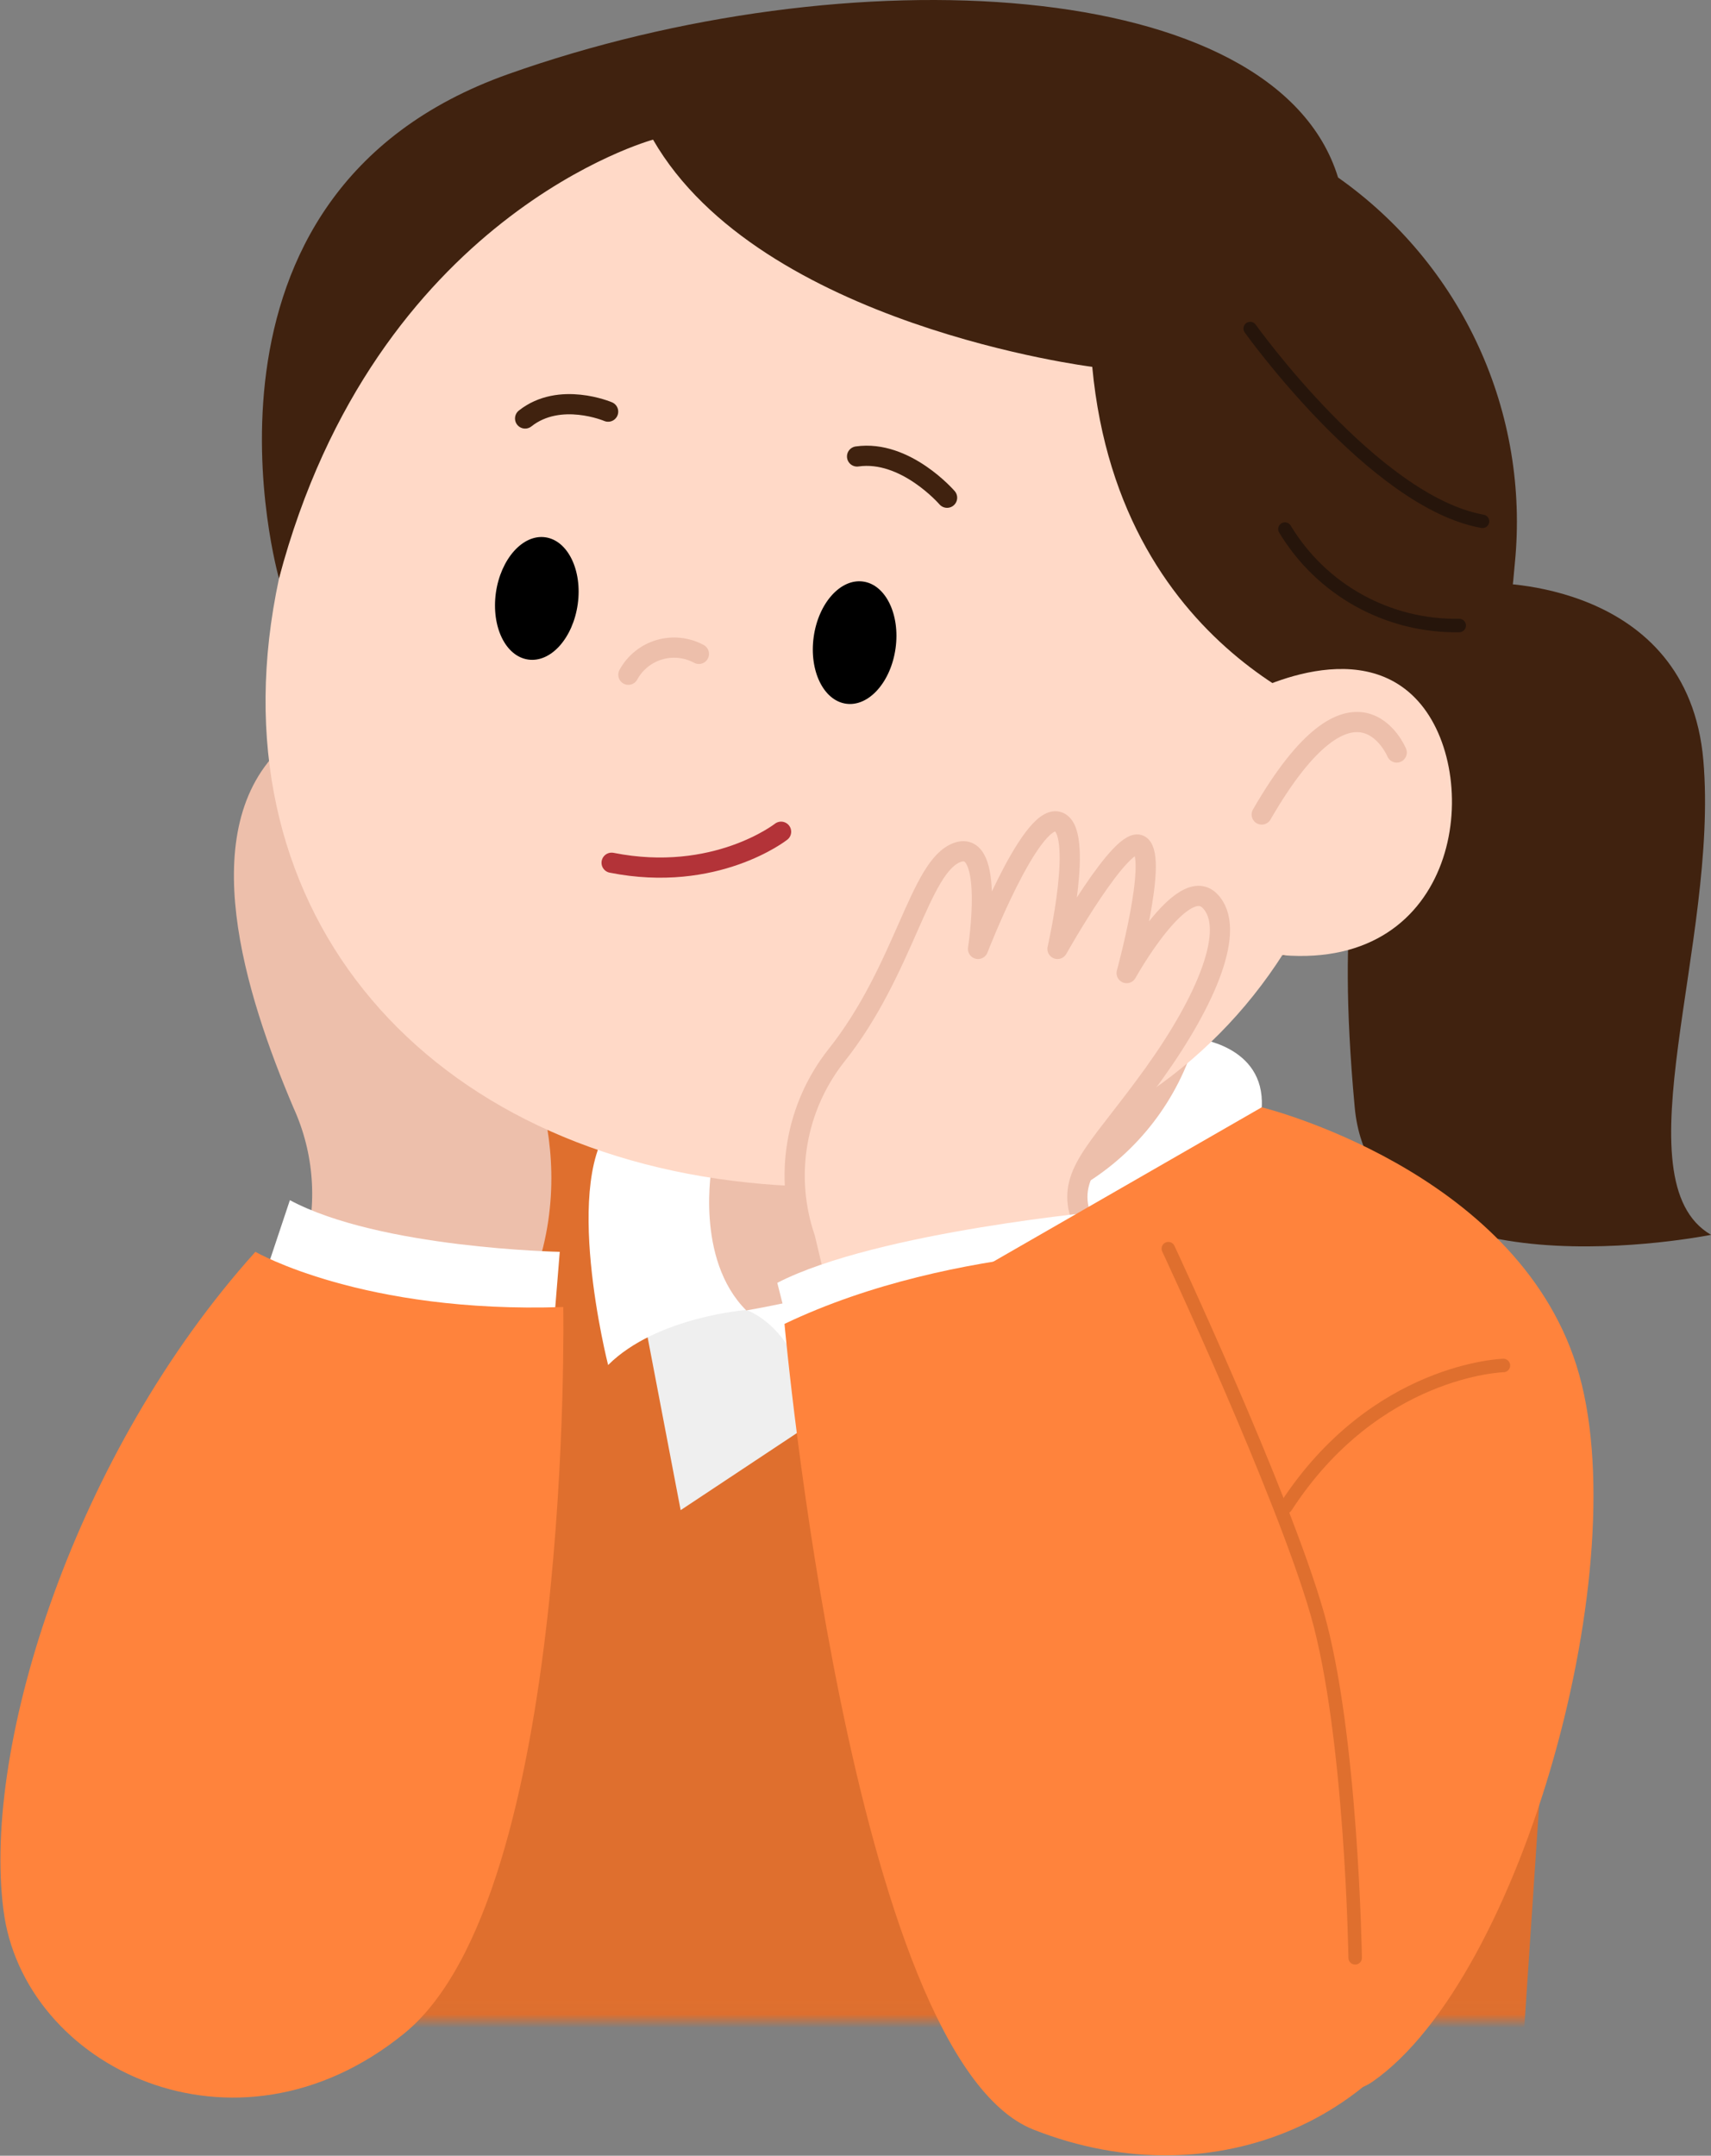 <svg width="127" height="160" viewBox="0 0 127 160" fill="none" xmlns="http://www.w3.org/2000/svg">
<rect x="0" y="0" width="127" height="160" fill="#808080" stroke="none"/>
<g clip-path="url(#clip0_217_7426)">
<mask id="mask0_217_7426" style="mask-type:luminance" maskUnits="userSpaceOnUse" x="3" y="-31" width="130" height="181">
<path d="M132.1 -30.502H3.281V149.982H132.1V-30.502Z" fill="white"/>
</mask>
<g mask="url(#mask0_217_7426)">
<path d="M110.618 43.278C110.618 43.278 125.278 42.99 126.433 56.443C127.589 69.897 120.102 87.639 127.003 91.65C127.003 91.65 101.907 96.727 100.556 82.199C99.12 66.749 101.134 62.451 101.134 62.451L110.618 43.278Z" fill="#40220F"/>
<path d="M49.237 82.69L37.943 81.158L20.742 154H112.907L115.21 119.496L71.061 81.928L49.237 82.69Z" fill="#DF6F2E"/>
<path d="M70.552 98.801L50.522 112.085L47.445 95.984L57.202 91.381L70.552 98.801Z" fill="#EFEFEF"/>
<path d="M37.436 75.024C37.436 75.024 43.385 83.967 39.747 94.485L22.547 92.945C23.593 89.393 23.321 85.585 21.782 82.216C18.187 73.755 14.337 61.512 21.008 55.377C27.68 49.243 37.436 75.024 37.436 75.024Z" fill="#EDBFAB"/>
<path d="M88.786 77.072C88.786 77.072 93.885 77.58 93.656 82.149C93.426 86.718 73.379 104.639 61.056 107.702C61.056 107.702 60.291 99.24 55.413 97.227C55.413 97.227 48.733 97.734 45.138 101.313C45.138 101.313 41.552 87.259 45.657 83.173C49.761 79.086 88.786 77.072 88.786 77.072Z" fill="white"/>
<path d="M52.843 86.524C52.843 86.524 51.56 93.428 55.393 97.261C64.237 95.73 72.719 92.574 80.403 87.954C84.466 85.499 87.451 81.611 88.766 77.064L52.843 86.524Z" fill="#EDBFAB"/>
<path d="M20.711 42.932C15.519 67.122 31.045 85.237 55.555 87.776C77.863 90.128 97.843 78.469 101.217 53.931C104.59 29.394 89.319 7.09 67.104 4.011C44.889 0.931 26.609 15.467 20.711 42.932Z" fill="#FFD9C7"/>
<path d="M66.474 48.113C66.819 45.608 65.739 43.392 64.06 43.162C62.381 42.933 60.741 44.777 60.395 47.282C60.05 49.786 61.13 52.002 62.809 52.232C64.487 52.462 66.129 50.617 66.474 48.113Z" fill="black"/>
<path d="M36.807 43.997C36.459 46.535 37.538 48.727 39.221 48.955C40.904 49.184 42.535 47.339 42.884 44.835C43.232 42.33 42.145 40.105 40.47 39.877C38.796 39.648 37.164 41.493 36.807 43.997Z" fill="black"/>
<path d="M46.641 50.08C46.882 49.636 47.209 49.244 47.603 48.925C47.996 48.607 48.449 48.369 48.936 48.225C49.422 48.082 49.932 48.035 50.436 48.087C50.941 48.14 51.43 48.291 51.876 48.532" stroke="#EDBFAB" stroke-width="1.5" stroke-linecap="round" stroke-linejoin="round"/>
<path d="M70.297 36.942C70.297 36.942 67.212 33.363 63.617 33.879" stroke="#40220F" stroke-width="1.5" stroke-linecap="round" stroke-linejoin="round"/>
<path d="M45.138 30.552C45.138 30.552 41.552 29.02 38.977 31.06" stroke="#40220F" stroke-width="1.5" stroke-linecap="round" stroke-linejoin="round"/>
<path d="M57.976 61.732C57.976 61.732 53.098 65.565 45.398 64.034" stroke="#B33338" stroke-width="1.5" stroke-linecap="round" stroke-linejoin="round"/>
<path d="M59.754 91.895C58.98 89.625 58.786 87.199 59.189 84.835C59.593 82.472 60.581 80.246 62.066 78.358C67.165 71.961 68.227 64.295 71.049 63.271C73.87 62.248 72.595 70.43 72.595 70.43C72.595 70.43 76.445 60.462 78.493 60.978C80.541 61.495 78.493 70.43 78.493 70.43C78.493 70.43 83.371 61.74 84.654 62.764C85.938 63.787 83.626 72.223 83.626 72.223C83.626 72.223 87.739 64.811 89.787 66.85C91.836 68.89 89.532 74.262 85.683 79.635C81.833 85.008 79.521 86.785 80.04 89.602L80.805 92.665L61.037 97.268L59.754 91.895Z" fill="#FFD9C7" stroke="#EDBFAB" stroke-width="1.5" stroke-linecap="round" stroke-linejoin="round"/>
<path d="M84.397 94.188L82.341 89.848C82.341 89.848 65.148 91.379 57.695 95.212L58.979 100.289L84.397 94.188Z" fill="white"/>
<path d="M101.18 53.931C101.18 53.931 83.13 49.21 81.073 27.228C81.073 27.228 56.428 24.165 48.473 10.365C48.473 10.365 27.856 15.941 20.709 42.931C20.709 42.931 12.534 14.451 37.706 5.508C62.878 -3.435 94.696 -1.904 99.319 13.174C103.849 16.367 107.45 20.698 109.754 25.725C112.059 30.753 112.986 36.298 112.441 41.798C110.129 69.398 95.24 70.938 95.24 70.938L94.722 46.908" fill="#40220F"/>
<path d="M92.117 51.765C92.117 51.765 100.845 46.688 105.468 52.281C110.091 57.874 108.29 71.953 95.202 70.896L92.117 51.765Z" fill="#FFD9C7"/>
<path d="M103.672 55.851C103.672 55.851 100.587 48.439 93.652 60.454" stroke="#EDBFAB" stroke-width="1.5" stroke-linecap="round" stroke-linejoin="round"/>
<path d="M41.548 92.911C41.548 92.911 28.197 92.657 21.517 89.078L19.469 95.212C19.469 95.212 27.423 100.585 41.029 99.308L41.548 92.911Z" fill="white"/>
<path d="M92.797 24.385C92.797 24.385 101.992 37.263 110.04 38.693" stroke="#26150B" stroke-linecap="round" stroke-linejoin="round"/>
<path d="M95.375 39.268C96.709 41.487 98.607 43.318 100.878 44.575C103.148 45.831 105.712 46.47 108.31 46.426" stroke="#26150B" stroke-linecap="round" stroke-linejoin="round"/>
</g>
<path d="M93.653 82.184C93.653 82.184 112.401 86.778 117.015 101.348C121.63 115.918 112.91 146.844 101.871 154.509C90.832 162.175 72.348 94.435 72.348 94.435L93.653 82.184Z" fill="#FF833C"/>
<path d="M103.671 146.336C103.671 146.336 103.671 132.274 101.122 123.33C98.572 114.387 86.726 92.633 86.726 92.633C86.726 92.633 71.063 92.126 58.23 98.26C58.23 98.26 63.108 152.699 76.715 158.063C90.32 163.428 104.181 157.039 108.286 144.525L99.048 134.093" fill="#FF833C"/>
<path d="M100.588 145.312C100.588 145.312 100.333 128.695 97.767 119.751C95.2 110.808 86.719 92.676 86.719 92.676" stroke="#DF6F2E" stroke-linecap="round" stroke-linejoin="round"/>
<path d="M18.958 92.912C18.958 92.912 26.921 97.515 41.81 97.007C41.81 97.007 42.575 140.709 29.997 150.93C17.42 161.151 1.689 153.409 0.253 141.733C-1.328 129.464 5.607 107.736 18.958 92.912Z" fill="#FF833C"/>
<path d="M111.592 101.348C111.592 101.348 102.091 101.601 95.445 111.831" stroke="#DF6F2E" stroke-linecap="round" stroke-linejoin="round"/>
</g>
<defs>
<clipPath id="clip0_217_7426">
<rect width="127" height="160" fill="white"/>
</clipPath>
</defs>
</svg>
